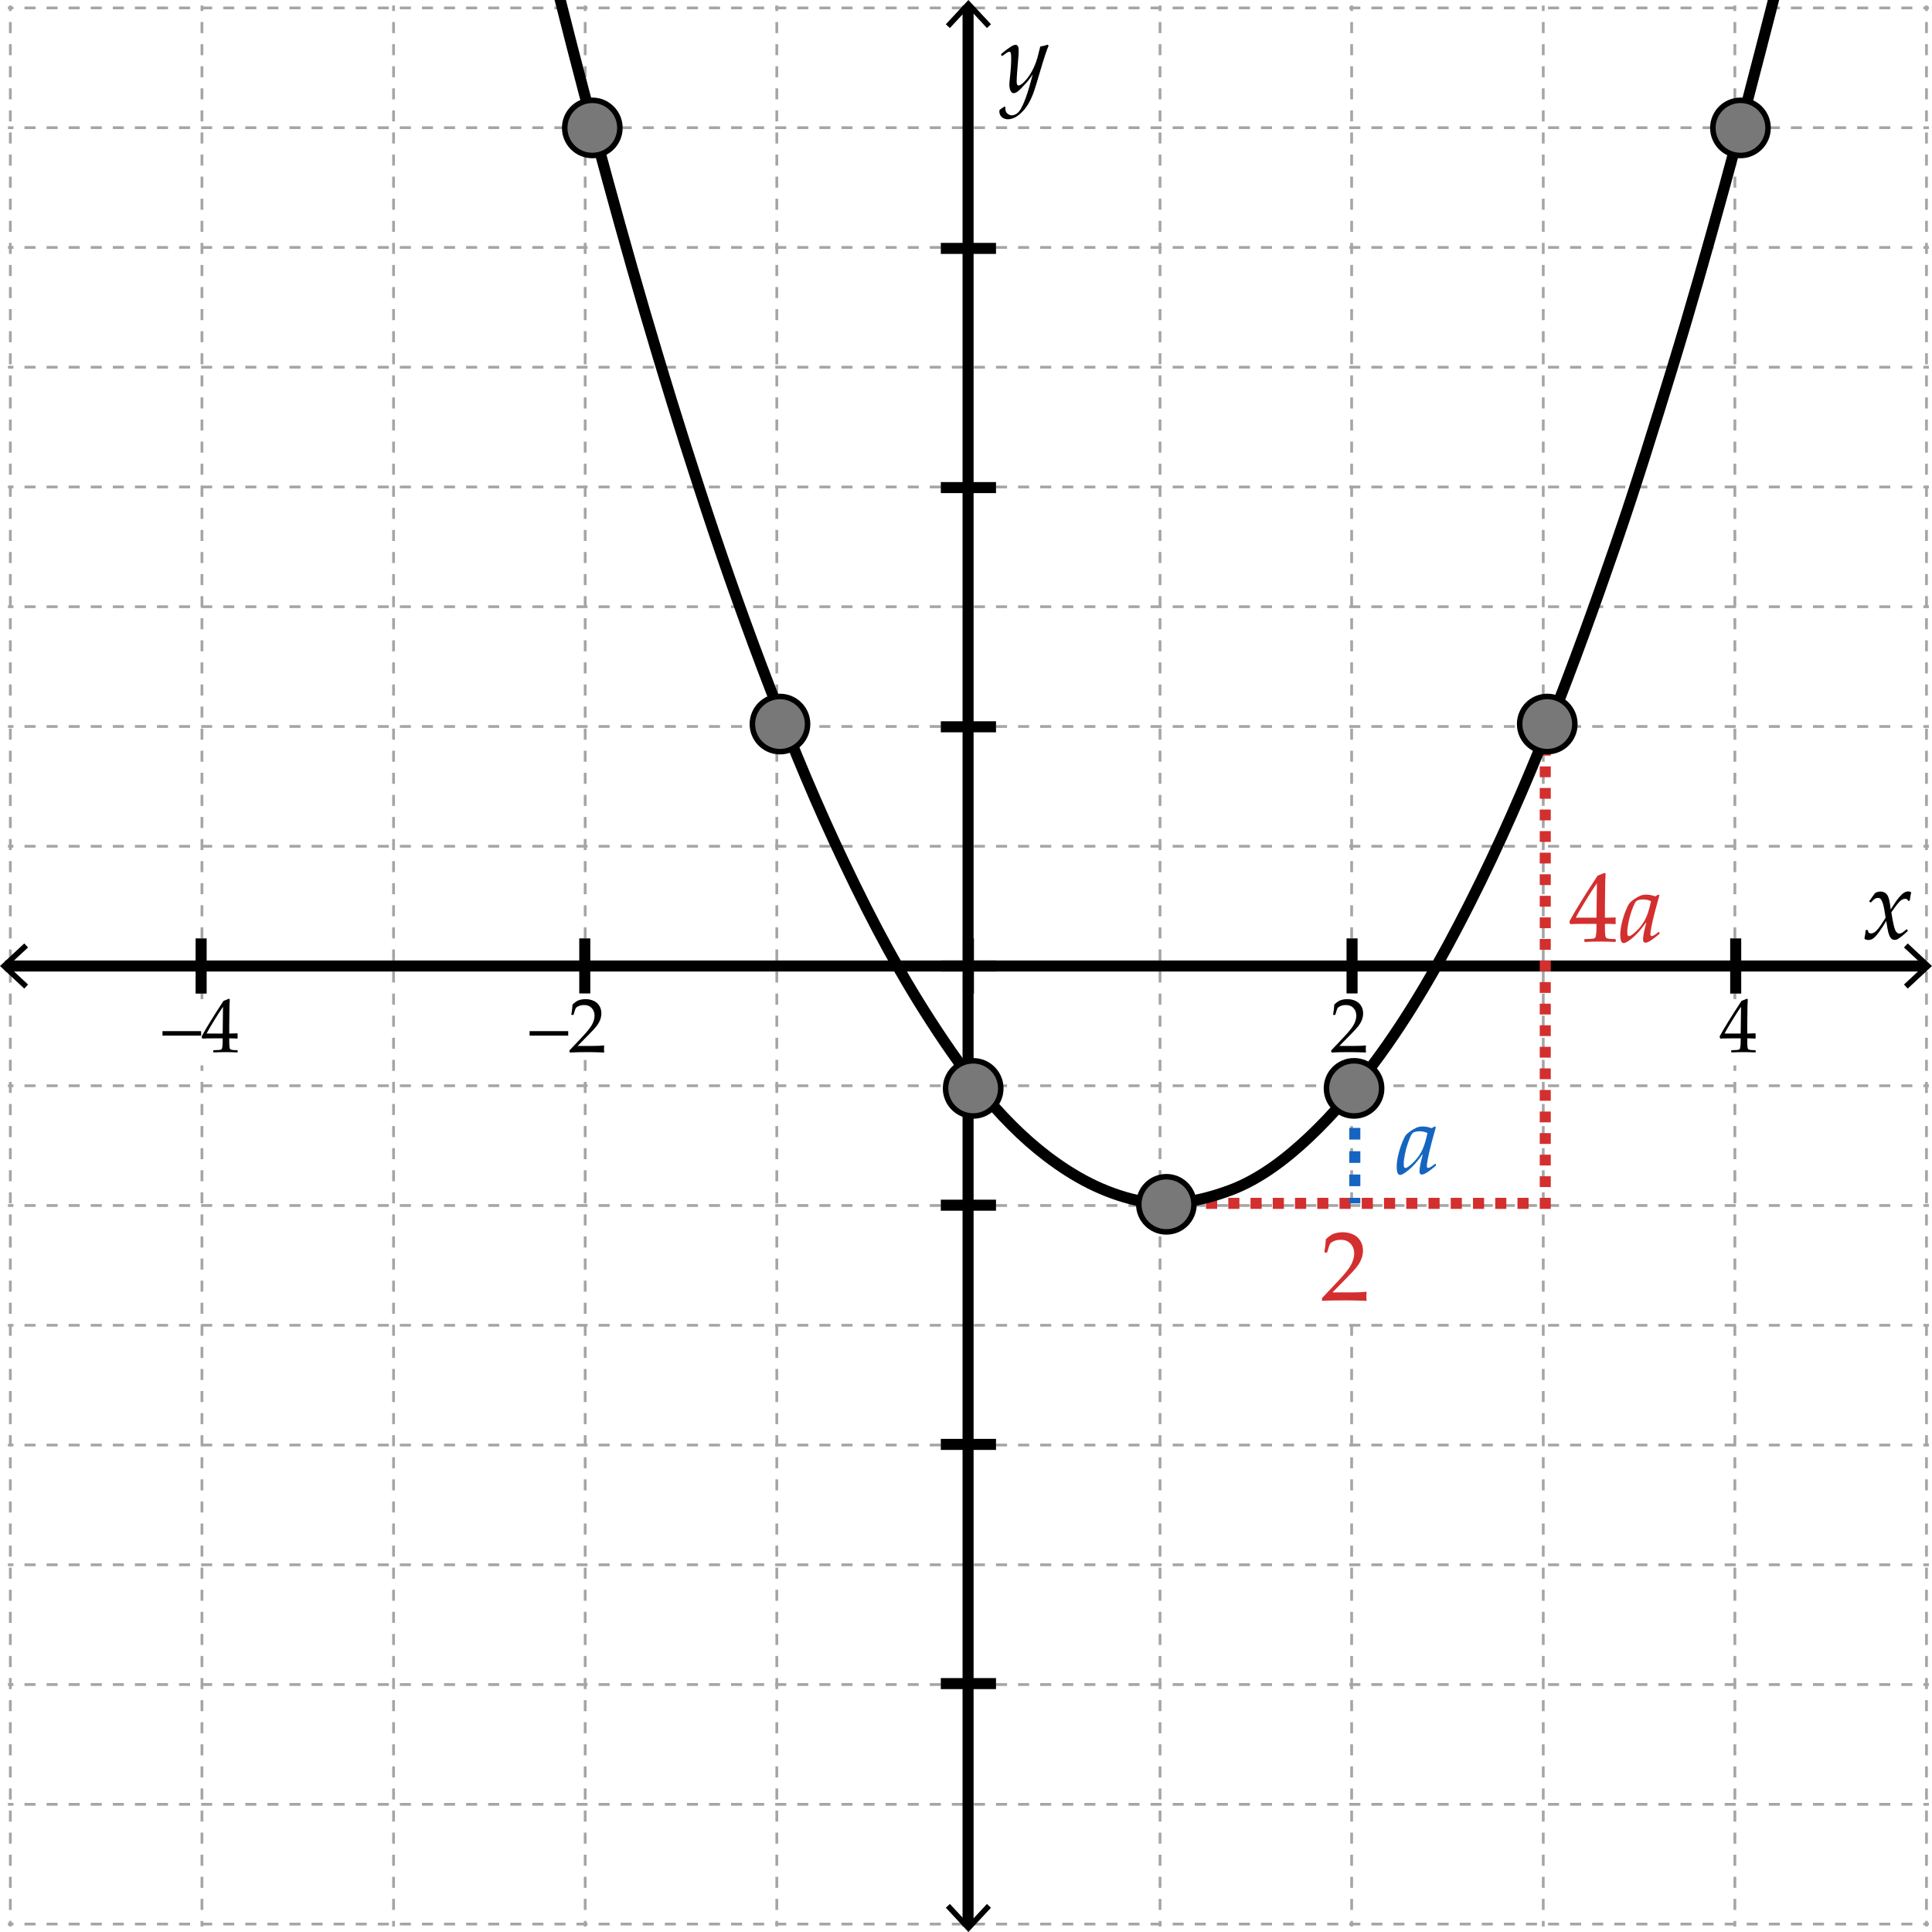 <?xml version="1.0" encoding="utf-8"?>
<!-- Generator: Adobe Illustrator 22.0.1, SVG Export Plug-In . SVG Version: 6.00 Build 0)  -->
<svg version="1.1" xmlns="http://www.w3.org/2000/svg" xmlns:xlink="http://www.w3.org/1999/xlink" x="0px" y="0px"
	 viewBox="0 0 350 350" enable-background="new 0 0 350 350" xml:space="preserve">
<g id="All_-_bg">
	<rect id="ALL_1_" x="0" fill="#FFFFFF" width="350" height="350"/>
</g>
<g id="Gridlines">
	<g>
		<g>
			<g>
				
					<line fill="none" stroke="#A5A5A5" stroke-width="0.5" stroke-miterlimit="10" x1="349.438" y1="348.565" x2="348.438" y2="348.565"/>
				
					<line fill="none" stroke="#A5A5A5" stroke-width="0.5" stroke-miterlimit="10" stroke-dasharray="2,2" x1="346.438" y1="348.565" x2="3.438" y2="348.565"/>
				
					<line fill="none" stroke="#A5A5A5" stroke-width="0.5" stroke-miterlimit="10" x1="2.438" y1="348.565" x2="1.438" y2="348.565"/>
			</g>
		</g>
		<g>
			<g>
				
					<line fill="none" stroke="#A5A5A5" stroke-width="0.5" stroke-miterlimit="10" x1="349.438" y1="326.87" x2="348.438" y2="326.87"/>
				
					<line fill="none" stroke="#A5A5A5" stroke-width="0.5" stroke-miterlimit="10" stroke-dasharray="2,2" x1="346.438" y1="326.87" x2="3.438" y2="326.87"/>
				<line fill="none" stroke="#A5A5A5" stroke-width="0.5" stroke-miterlimit="10" x1="2.438" y1="326.87" x2="1.438" y2="326.87"/>
			</g>
		</g>
		<g>
			<g>
				
					<line fill="none" stroke="#A5A5A5" stroke-width="0.5" stroke-miterlimit="10" x1="349.438" y1="305.174" x2="348.438" y2="305.174"/>
				
					<line fill="none" stroke="#A5A5A5" stroke-width="0.5" stroke-miterlimit="10" stroke-dasharray="2,2" x1="346.438" y1="305.174" x2="3.438" y2="305.174"/>
				
					<line fill="none" stroke="#A5A5A5" stroke-width="0.5" stroke-miterlimit="10" x1="2.438" y1="305.174" x2="1.438" y2="305.174"/>
			</g>
		</g>
		<g>
			<g>
				
					<line fill="none" stroke="#A5A5A5" stroke-width="0.5" stroke-miterlimit="10" x1="349.438" y1="283.478" x2="348.438" y2="283.478"/>
				
					<line fill="none" stroke="#A5A5A5" stroke-width="0.5" stroke-miterlimit="10" stroke-dasharray="2,2" x1="346.438" y1="283.478" x2="3.438" y2="283.478"/>
				
					<line fill="none" stroke="#A5A5A5" stroke-width="0.5" stroke-miterlimit="10" x1="2.438" y1="283.478" x2="1.438" y2="283.478"/>
			</g>
		</g>
		<g>
			<g>
				
					<line fill="none" stroke="#A5A5A5" stroke-width="0.5" stroke-miterlimit="10" x1="349.438" y1="261.783" x2="348.438" y2="261.783"/>
				
					<line fill="none" stroke="#A5A5A5" stroke-width="0.5" stroke-miterlimit="10" stroke-dasharray="2,2" x1="346.438" y1="261.783" x2="3.438" y2="261.783"/>
				
					<line fill="none" stroke="#A5A5A5" stroke-width="0.5" stroke-miterlimit="10" x1="2.438" y1="261.783" x2="1.438" y2="261.783"/>
			</g>
		</g>
		<g>
			<g>
				
					<line fill="none" stroke="#A5A5A5" stroke-width="0.5" stroke-miterlimit="10" x1="349.438" y1="240.087" x2="348.438" y2="240.087"/>
				
					<line fill="none" stroke="#A5A5A5" stroke-width="0.5" stroke-miterlimit="10" stroke-dasharray="2,2" x1="346.438" y1="240.087" x2="3.438" y2="240.087"/>
				
					<line fill="none" stroke="#A5A5A5" stroke-width="0.5" stroke-miterlimit="10" x1="2.438" y1="240.087" x2="1.438" y2="240.087"/>
			</g>
		</g>
		<g>
			<g>
				
					<line fill="none" stroke="#A5A5A5" stroke-width="0.5" stroke-miterlimit="10" x1="349.438" y1="218.391" x2="348.438" y2="218.391"/>
				
					<line fill="none" stroke="#A5A5A5" stroke-width="0.5" stroke-miterlimit="10" stroke-dasharray="2,2" x1="346.438" y1="218.391" x2="3.438" y2="218.391"/>
				
					<line fill="none" stroke="#A5A5A5" stroke-width="0.5" stroke-miterlimit="10" x1="2.438" y1="218.391" x2="1.438" y2="218.391"/>
			</g>
		</g>
		<g>
			<g>
				
					<line fill="none" stroke="#A5A5A5" stroke-width="0.5" stroke-miterlimit="10" x1="349.438" y1="196.696" x2="348.438" y2="196.696"/>
				
					<line fill="none" stroke="#A5A5A5" stroke-width="0.5" stroke-miterlimit="10" stroke-dasharray="2,2" x1="346.438" y1="196.696" x2="3.438" y2="196.696"/>
				
					<line fill="none" stroke="#A5A5A5" stroke-width="0.5" stroke-miterlimit="10" x1="2.438" y1="196.696" x2="1.438" y2="196.696"/>
			</g>
		</g>
		<g>
			<g>
				<line fill="none" stroke="#A5A5A5" stroke-width="0.5" stroke-miterlimit="10" x1="349.438" y1="175" x2="348.438" y2="175"/>
				
					<line fill="none" stroke="#A5A5A5" stroke-width="0.5" stroke-miterlimit="10" stroke-dasharray="2,2" x1="346.438" y1="175" x2="3.438" y2="175"/>
				<line fill="none" stroke="#A5A5A5" stroke-width="0.5" stroke-miterlimit="10" x1="2.438" y1="175" x2="1.438" y2="175"/>
			</g>
		</g>
		<g>
			<g>
				
					<line fill="none" stroke="#A5A5A5" stroke-width="0.5" stroke-miterlimit="10" x1="349.438" y1="153.305" x2="348.438" y2="153.305"/>
				
					<line fill="none" stroke="#A5A5A5" stroke-width="0.5" stroke-miterlimit="10" stroke-dasharray="2,2" x1="346.438" y1="153.305" x2="3.438" y2="153.305"/>
				
					<line fill="none" stroke="#A5A5A5" stroke-width="0.5" stroke-miterlimit="10" x1="2.438" y1="153.305" x2="1.438" y2="153.305"/>
			</g>
		</g>
		<g>
			<g>
				
					<line fill="none" stroke="#A5A5A5" stroke-width="0.5" stroke-miterlimit="10" x1="349.438" y1="131.609" x2="348.438" y2="131.609"/>
				
					<line fill="none" stroke="#A5A5A5" stroke-width="0.5" stroke-miterlimit="10" stroke-dasharray="2,2" x1="346.438" y1="131.609" x2="3.438" y2="131.609"/>
				
					<line fill="none" stroke="#A5A5A5" stroke-width="0.5" stroke-miterlimit="10" x1="2.438" y1="131.609" x2="1.438" y2="131.609"/>
			</g>
		</g>
		<g>
			<g>
				
					<line fill="none" stroke="#A5A5A5" stroke-width="0.5" stroke-miterlimit="10" x1="349.438" y1="109.913" x2="348.438" y2="109.913"/>
				
					<line fill="none" stroke="#A5A5A5" stroke-width="0.5" stroke-miterlimit="10" stroke-dasharray="2,2" x1="346.438" y1="109.913" x2="3.438" y2="109.913"/>
				
					<line fill="none" stroke="#A5A5A5" stroke-width="0.5" stroke-miterlimit="10" x1="2.438" y1="109.913" x2="1.438" y2="109.913"/>
			</g>
		</g>
		<g>
			<g>
				
					<line fill="none" stroke="#A5A5A5" stroke-width="0.5" stroke-miterlimit="10" x1="349.438" y1="88.218" x2="348.438" y2="88.218"/>
				
					<line fill="none" stroke="#A5A5A5" stroke-width="0.5" stroke-miterlimit="10" stroke-dasharray="2,2" x1="346.438" y1="88.218" x2="3.438" y2="88.218"/>
				<line fill="none" stroke="#A5A5A5" stroke-width="0.5" stroke-miterlimit="10" x1="2.438" y1="88.218" x2="1.438" y2="88.218"/>
			</g>
		</g>
		<g>
			<g>
				
					<line fill="none" stroke="#A5A5A5" stroke-width="0.5" stroke-miterlimit="10" x1="349.438" y1="66.522" x2="348.438" y2="66.522"/>
				
					<line fill="none" stroke="#A5A5A5" stroke-width="0.5" stroke-miterlimit="10" stroke-dasharray="2,2" x1="346.438" y1="66.522" x2="3.438" y2="66.522"/>
				<line fill="none" stroke="#A5A5A5" stroke-width="0.5" stroke-miterlimit="10" x1="2.438" y1="66.522" x2="1.438" y2="66.522"/>
			</g>
		</g>
		<g>
			<g>
				
					<line fill="none" stroke="#A5A5A5" stroke-width="0.5" stroke-miterlimit="10" x1="349.438" y1="44.826" x2="348.438" y2="44.826"/>
				
					<line fill="none" stroke="#A5A5A5" stroke-width="0.5" stroke-miterlimit="10" stroke-dasharray="2,2" x1="346.438" y1="44.826" x2="3.438" y2="44.826"/>
				<line fill="none" stroke="#A5A5A5" stroke-width="0.5" stroke-miterlimit="10" x1="2.438" y1="44.826" x2="1.438" y2="44.826"/>
			</g>
		</g>
		<g>
			<g>
				
					<line fill="none" stroke="#A5A5A5" stroke-width="0.5" stroke-miterlimit="10" x1="349.438" y1="23.131" x2="348.438" y2="23.131"/>
				
					<line fill="none" stroke="#A5A5A5" stroke-width="0.5" stroke-miterlimit="10" stroke-dasharray="2,2" x1="346.438" y1="23.131" x2="3.438" y2="23.131"/>
				<line fill="none" stroke="#A5A5A5" stroke-width="0.5" stroke-miterlimit="10" x1="2.438" y1="23.131" x2="1.438" y2="23.131"/>
			</g>
		</g>
		<g>
			<g>
				
					<line fill="none" stroke="#A5A5A5" stroke-width="0.5" stroke-miterlimit="10" x1="349.438" y1="1.435" x2="348.438" y2="1.435"/>
				
					<line fill="none" stroke="#A5A5A5" stroke-width="0.5" stroke-miterlimit="10" stroke-dasharray="2,2" x1="346.438" y1="1.435" x2="3.438" y2="1.435"/>
				<line fill="none" stroke="#A5A5A5" stroke-width="0.5" stroke-miterlimit="10" x1="2.438" y1="1.435" x2="1.438" y2="1.435"/>
			</g>
		</g>
	</g>
	<g>
		<g>
			<g>
				
					<line fill="none" stroke="#A5A5A5" stroke-width="0.5" stroke-miterlimit="10" x1="349.002" y1="0.999" x2="349.002" y2="1.999"/>
				
					<line fill="none" stroke="#A5A5A5" stroke-width="0.5" stroke-miterlimit="10" stroke-dasharray="2,2" x1="349.002" y1="3.999" x2="349.002" y2="346.999"/>
				
					<line fill="none" stroke="#A5A5A5" stroke-width="0.5" stroke-miterlimit="10" x1="349.002" y1="347.999" x2="349.002" y2="348.999"/>
			</g>
		</g>
		<g>
			<g>
				
					<line fill="none" stroke="#A5A5A5" stroke-width="0.5" stroke-miterlimit="10" x1="314.289" y1="0.999" x2="314.289" y2="1.999"/>
				
					<line fill="none" stroke="#A5A5A5" stroke-width="0.5" stroke-miterlimit="10" stroke-dasharray="2,2" x1="314.289" y1="3.999" x2="314.289" y2="346.999"/>
				
					<line fill="none" stroke="#A5A5A5" stroke-width="0.5" stroke-miterlimit="10" x1="314.289" y1="347.999" x2="314.289" y2="348.999"/>
			</g>
		</g>
		<g>
			<g>
				
					<line fill="none" stroke="#A5A5A5" stroke-width="0.5" stroke-miterlimit="10" x1="279.576" y1="0.999" x2="279.576" y2="1.999"/>
				
					<line fill="none" stroke="#A5A5A5" stroke-width="0.5" stroke-miterlimit="10" stroke-dasharray="2,2" x1="279.576" y1="3.999" x2="279.576" y2="346.999"/>
				
					<line fill="none" stroke="#A5A5A5" stroke-width="0.5" stroke-miterlimit="10" x1="279.576" y1="347.999" x2="279.576" y2="348.999"/>
			</g>
		</g>
		<g>
			<g>
				
					<line fill="none" stroke="#A5A5A5" stroke-width="0.5" stroke-miterlimit="10" x1="244.863" y1="0.999" x2="244.863" y2="1.999"/>
				
					<line fill="none" stroke="#A5A5A5" stroke-width="0.5" stroke-miterlimit="10" stroke-dasharray="2,2" x1="244.863" y1="3.999" x2="244.863" y2="346.999"/>
				
					<line fill="none" stroke="#A5A5A5" stroke-width="0.5" stroke-miterlimit="10" x1="244.863" y1="347.999" x2="244.863" y2="348.999"/>
			</g>
		</g>
		<g>
			<g>
				<line fill="none" stroke="#A5A5A5" stroke-width="0.5" stroke-miterlimit="10" x1="210.15" y1="0.999" x2="210.15" y2="1.999"/>
				
					<line fill="none" stroke="#A5A5A5" stroke-width="0.5" stroke-miterlimit="10" stroke-dasharray="2,2" x1="210.15" y1="3.999" x2="210.15" y2="346.999"/>
				
					<line fill="none" stroke="#A5A5A5" stroke-width="0.5" stroke-miterlimit="10" x1="210.15" y1="347.999" x2="210.15" y2="348.999"/>
			</g>
		</g>
		<g>
			<g>
				
					<line fill="none" stroke="#A5A5A5" stroke-width="0.5" stroke-miterlimit="10" x1="175.437" y1="0.999" x2="175.437" y2="1.999"/>
				
					<line fill="none" stroke="#A5A5A5" stroke-width="0.5" stroke-miterlimit="10" stroke-dasharray="2,2" x1="175.437" y1="3.999" x2="175.437" y2="346.999"/>
				
					<line fill="none" stroke="#A5A5A5" stroke-width="0.5" stroke-miterlimit="10" x1="175.437" y1="347.999" x2="175.437" y2="348.999"/>
			</g>
		</g>
		<g>
			<g>
				
					<line fill="none" stroke="#A5A5A5" stroke-width="0.5" stroke-miterlimit="10" x1="140.724" y1="0.999" x2="140.724" y2="1.999"/>
				
					<line fill="none" stroke="#A5A5A5" stroke-width="0.5" stroke-miterlimit="10" stroke-dasharray="2,2" x1="140.724" y1="3.999" x2="140.724" y2="346.999"/>
				
					<line fill="none" stroke="#A5A5A5" stroke-width="0.5" stroke-miterlimit="10" x1="140.724" y1="347.999" x2="140.724" y2="348.999"/>
			</g>
		</g>
		<g>
			<g>
				
					<line fill="none" stroke="#A5A5A5" stroke-width="0.5" stroke-miterlimit="10" x1="106.011" y1="0.999" x2="106.011" y2="1.999"/>
				
					<line fill="none" stroke="#A5A5A5" stroke-width="0.5" stroke-miterlimit="10" stroke-dasharray="2,2" x1="106.011" y1="3.999" x2="106.011" y2="346.999"/>
				
					<line fill="none" stroke="#A5A5A5" stroke-width="0.5" stroke-miterlimit="10" x1="106.011" y1="347.999" x2="106.011" y2="348.999"/>
			</g>
		</g>
		<g>
			<g>
				<line fill="none" stroke="#A5A5A5" stroke-width="0.5" stroke-miterlimit="10" x1="71.298" y1="0.999" x2="71.298" y2="1.999"/>
				
					<line fill="none" stroke="#A5A5A5" stroke-width="0.5" stroke-miterlimit="10" stroke-dasharray="2,2" x1="71.298" y1="3.999" x2="71.298" y2="346.999"/>
				
					<line fill="none" stroke="#A5A5A5" stroke-width="0.5" stroke-miterlimit="10" x1="71.298" y1="347.999" x2="71.298" y2="348.999"/>
			</g>
		</g>
		<g>
			<g>
				<line fill="none" stroke="#A5A5A5" stroke-width="0.5" stroke-miterlimit="10" x1="36.585" y1="0.999" x2="36.585" y2="1.999"/>
				
					<line fill="none" stroke="#A5A5A5" stroke-width="0.5" stroke-miterlimit="10" stroke-dasharray="2,2" x1="36.585" y1="3.999" x2="36.585" y2="346.999"/>
				
					<line fill="none" stroke="#A5A5A5" stroke-width="0.5" stroke-miterlimit="10" x1="36.585" y1="347.999" x2="36.585" y2="348.999"/>
			</g>
		</g>
		<g>
			<g>
				<line fill="none" stroke="#A5A5A5" stroke-width="0.5" stroke-miterlimit="10" x1="1.872" y1="0.999" x2="1.872" y2="1.999"/>
				
					<line fill="none" stroke="#A5A5A5" stroke-width="0.5" stroke-miterlimit="10" stroke-dasharray="2,2" x1="1.872" y1="3.999" x2="1.872" y2="346.999"/>
				
					<line fill="none" stroke="#A5A5A5" stroke-width="0.5" stroke-miterlimit="10" x1="1.872" y1="347.999" x2="1.872" y2="348.999"/>
			</g>
		</g>
	</g>
	<g>
		<g>
			<line fill="none" stroke="#000000" stroke-width="2" stroke-miterlimit="10" x1="175.375" y1="0.999" x2="175.375" y2="349"/>
			<g>
				<polygon points="171.348,4.397 172.08,5.08 175.436,1.468 178.794,5.08 179.526,4.397 175.436,-0.001 				"/>
			</g>
			<g>
				<polygon points="171.348,345.601 172.08,344.919 175.436,348.531 178.794,344.919 179.526,345.601 175.436,350 				"/>
			</g>
		</g>
	</g>
	<g>
		<line fill="none" stroke="#000000" stroke-width="2" stroke-miterlimit="10" x1="314.438" y1="180" x2="314.438" y2="170"/>
		<line fill="none" stroke="#000000" stroke-width="2" stroke-miterlimit="10" x1="244.938" y1="180" x2="244.938" y2="170"/>
		<line fill="none" stroke="#000000" stroke-width="2" stroke-miterlimit="10" x1="175.438" y1="180" x2="175.438" y2="170"/>
		<line fill="none" stroke="#000000" stroke-width="2" stroke-miterlimit="10" x1="105.938" y1="180" x2="105.938" y2="170"/>
		<line fill="none" stroke="#000000" stroke-width="2" stroke-miterlimit="10" x1="36.438" y1="180" x2="36.438" y2="170"/>
	</g>
	<g>
		<line fill="none" stroke="#000000" stroke-width="2" stroke-miterlimit="10" x1="170.438" y1="305" x2="180.438" y2="305"/>
		
			<line fill="none" stroke="#000000" stroke-width="2" stroke-miterlimit="10" x1="170.438" y1="261.666" x2="180.438" y2="261.666"/>
		
			<line fill="none" stroke="#000000" stroke-width="2" stroke-miterlimit="10" x1="170.438" y1="218.333" x2="180.438" y2="218.333"/>
		
			<line fill="none" stroke="#000000" stroke-width="2" stroke-miterlimit="10" x1="170.438" y1="174.999" x2="180.438" y2="174.999"/>
		
			<line fill="none" stroke="#000000" stroke-width="2" stroke-miterlimit="10" x1="170.438" y1="131.666" x2="180.438" y2="131.666"/>
		<line fill="none" stroke="#000000" stroke-width="2" stroke-miterlimit="10" x1="170.438" y1="88.333" x2="180.438" y2="88.333"/>
		<line fill="none" stroke="#000000" stroke-width="2" stroke-miterlimit="10" x1="170.438" y1="45" x2="180.438" y2="45"/>
	</g>
	<g>
		<g>
			<line fill="none" stroke="#000000" stroke-width="2" stroke-miterlimit="10" x1="348.938" y1="175" x2="0.938" y2="175"/>
			<g>
				<polygon points="345.602,170.91 344.92,171.643 348.531,174.999 344.92,178.356 345.602,179.089 350,174.999 				"/>
			</g>
			<g>
				<polygon points="4.398,170.91 5.08,171.643 1.469,174.999 5.08,178.356 4.398,179.089 0,174.999 				"/>
			</g>
		</g>
	</g>
	<g>
		<path d="M337.757,170.053c0.141-0.75,0.214-1.248,0.22-1.494l0.053-0.07l0.229-0.035l0.088,0.053l0.176,0.448
			c0.146,0.1,0.287,0.149,0.422,0.149c0.369,0,0.744-0.215,1.125-0.646s0.891-1.173,1.529-2.228c-0.029-0.193-0.1-0.62-0.211-1.279
			s-0.234-1.159-0.369-1.499s-0.263-0.557-0.382-0.65c-0.121-0.094-0.26-0.141-0.418-0.141c-0.199,0-0.373,0.045-0.523,0.136
			c-0.148,0.091-0.335,0.25-0.558,0.479c-0.117,0.117-0.179,0.179-0.185,0.185l-0.088,0.018l-0.211-0.123l-0.018-0.097l1.011-1.433
			c0.299-0.211,0.645-0.316,1.037-0.316c0.486,0,0.879,0.193,1.178,0.58s0.516,1.274,0.65,2.663l0.94-1.424
			c0.094-0.158,0.302-0.428,0.624-0.809s0.609-0.647,0.861-0.8s0.501-0.229,0.747-0.229c0.188,0,0.369,0.05,0.545,0.149
			c-0.135,0.691-0.22,1.181-0.255,1.468l-0.062,0.07l-0.141,0.035l-0.088-0.044c-0.076-0.129-0.151-0.218-0.225-0.268
			s-0.174-0.075-0.303-0.075c-0.305,0-0.611,0.133-0.918,0.4c-0.309,0.267-0.843,0.951-1.604,2.052
			c0.27,1.705,0.502,2.773,0.698,3.204s0.441,0.646,0.734,0.646c0.17,0,0.344-0.051,0.523-0.154c0.178-0.103,0.44-0.306,0.786-0.611
			l0.105,0.009l0.123,0.185l-0.009,0.105c-0.375,0.369-0.729,0.683-1.059,0.94c-0.332,0.258-0.58,0.434-0.748,0.527
			c-0.166,0.094-0.355,0.141-0.566,0.141c-0.287,0-0.519-0.114-0.694-0.343s-0.325-0.577-0.448-1.046s-0.243-1.151-0.36-2.048
			c-0.498,0.838-0.958,1.538-1.38,2.101s-0.767,0.929-1.033,1.099s-0.543,0.255-0.83,0.255
			C338.185,170.29,337.944,170.211,337.757,170.053z"/>
	</g>
	<g>
		<path d="M181.087,19.894l0.87-0.589l0.185,0.062c-0.012,0.094-0.018,0.176-0.018,0.246c0,0.422,0.123,0.74,0.369,0.954
			s0.51,0.321,0.791,0.321c0.223,0,0.449-0.057,0.682-0.171c0.23-0.114,0.457-0.303,0.676-0.567
			c0.221-0.264,0.468-0.706,0.743-1.327s0.525-1.291,0.751-2.008s0.444-1.466,0.655-2.246l0.299-1.099
			c-0.398,0.609-0.765,1.099-1.099,1.468s-0.662,0.721-0.984,1.055s-0.589,0.565-0.8,0.694s-0.398,0.193-0.563,0.193
			c-0.246,0-0.439-0.151-0.58-0.453s-0.211-0.675-0.211-1.121c0-0.229,0.041-0.697,0.123-1.406c0.141-1.283,0.211-2.396,0.211-3.34
			c0-0.486-0.025-0.804-0.075-0.954s-0.136-0.224-0.259-0.224c-0.135,0-0.305,0.067-0.51,0.202s-0.463,0.322-0.773,0.563
			l-0.114-0.035L181.359,9.9l0.026-0.132c1.307-1.102,2.168-1.652,2.584-1.652c0.176,0,0.314,0.076,0.418,0.229
			c0.102,0.152,0.153,0.439,0.153,0.861c0,0.398-0.029,0.92-0.088,1.564c-0.182,1.992-0.272,3.322-0.272,3.99
			c0,0.234,0.024,0.413,0.074,0.536s0.14,0.185,0.269,0.185c0.088,0,0.203-0.035,0.347-0.105s0.374-0.261,0.69-0.571
			s0.633-0.702,0.949-1.173s0.599-0.992,0.849-1.56c0.248-0.568,0.443-1.11,0.584-1.626s0.311-1.187,0.51-2.013
			c0.398-0.059,0.841-0.17,1.327-0.334l0.193,0.176c-0.293,0.586-0.832,2.218-1.617,4.896c-0.398,1.377-0.731,2.462-0.997,3.256
			c-0.268,0.794-0.582,1.518-0.945,2.171s-0.785,1.22-1.266,1.701s-0.934,0.819-1.357,1.015c-0.426,0.196-0.831,0.294-1.218,0.294
			c-0.416,0-0.775-0.13-1.077-0.391s-0.452-0.602-0.452-1.024C181.043,20.104,181.058,20.005,181.087,19.894z"/>
	</g>
</g>
<g id="Axis_Values">
	<rect x="235.438" y="179.999" fill="#FFFFFF" width="17" height="12"/>
	<g>
		<path d="M241.251,190.67l-0.082-0.068v-0.314l2.29-2.427c0.943-0.998,1.554-1.771,1.832-2.317s0.417-1.058,0.417-1.531
			c0-0.557-0.169-1.019-0.506-1.388s-0.793-0.554-1.367-0.554c-0.369,0-0.69,0.057-0.964,0.171c-0.273,0.113-0.457,0.241-0.55,0.383
			c-0.094,0.141-0.229,0.537-0.407,1.189l-0.062,0.055h-0.28l-0.068-0.062c0.104-0.615,0.178-1.224,0.219-1.825
			c0.429-0.42,0.828-0.688,1.2-0.804c0.371-0.116,0.76-0.174,1.165-0.174c0.483,0,0.945,0.091,1.388,0.273
			c0.442,0.182,0.798,0.478,1.066,0.885c0.269,0.408,0.403,0.881,0.403,1.419c0,0.4-0.079,0.803-0.235,1.206
			c-0.158,0.403-0.388,0.793-0.691,1.169c-0.303,0.376-0.716,0.826-1.24,1.351l-2.133,2.174h2.7c0.829,0,1.52-0.03,2.071-0.089
			l0.048,0.055c-0.027,0.154-0.041,0.357-0.041,0.608c0,0.228,0.014,0.407,0.041,0.54l-0.048,0.075
			c-0.328-0.019-0.832-0.034-1.511-0.048s-1.128-0.021-1.347-0.021c-0.442,0-1.037,0.006-1.784,0.017
			C242.028,190.63,241.52,190.647,241.251,190.67z"/>
	</g>
	<rect x="306.438" y="180.999" fill="#FFFFFF" width="17" height="12"/>
	<g>
		<path d="M313.686,190.657l-0.055-0.055v-0.294l0.055-0.055c0.676-0.019,1.074-0.039,1.201-0.062
			c0.125-0.023,0.217-0.071,0.275-0.144c0.061-0.073,0.104-0.251,0.135-0.533c0.029-0.283,0.043-0.584,0.043-0.902v-0.506h-1.496
			c-0.871,0-1.607,0.014-2.209,0.041l-0.115-0.369c0.793-1.486,2.117-3.637,3.971-6.453l0.965-0.39l0.17,0.082
			c-0.049,0.774-0.074,1.733-0.074,2.878l-0.021,1.928v1.415c0.629-0.005,1.115-0.019,1.457-0.041l0.061,0.068
			c-0.008,0.173-0.014,0.298-0.014,0.376c0.006,0.15,0.012,0.298,0.021,0.444l-0.068,0.062c-0.443-0.027-0.813-0.041-1.107-0.041
			h-0.35v0.458c0,0.51,0.014,0.872,0.041,1.087c0.027,0.214,0.07,0.352,0.131,0.413c0.059,0.062,0.178,0.107,0.359,0.137
			c0.18,0.03,0.49,0.047,0.932,0.052l0.063,0.055v0.294L318,190.657c-0.803-0.037-1.475-0.055-2.018-0.055
			C315.1,190.602,314.334,190.62,313.686,190.657z M312.422,187.239h2.918l0.063-4.86c-0.438,0.624-0.99,1.48-1.654,2.57
			C313.082,186.038,312.641,186.801,312.422,187.239z"/>
	</g>
	<rect x="95.438" y="179.999" fill="#FFFFFF" width="17" height="12"/>
	<g>
		<path d="M95.937,187.615v-0.813h7v0.813H95.937z"/>
		<path d="M103.251,190.67l-0.082-0.068v-0.314l2.29-2.427c0.943-0.998,1.554-1.771,1.832-2.317s0.417-1.058,0.417-1.531
			c0-0.556-0.169-1.019-0.506-1.388s-0.793-0.554-1.367-0.554c-0.369,0-0.69,0.057-0.964,0.171s-0.457,0.241-0.55,0.383
			c-0.094,0.142-0.229,0.538-0.407,1.189l-0.062,0.055h-0.28l-0.068-0.062c0.104-0.615,0.178-1.224,0.219-1.825
			c0.429-0.419,0.828-0.687,1.2-0.804c0.371-0.115,0.76-0.174,1.165-0.174c0.483,0,0.945,0.091,1.388,0.273s0.798,0.478,1.066,0.885
			c0.269,0.408,0.403,0.881,0.403,1.419c0,0.401-0.079,0.804-0.235,1.206c-0.158,0.404-0.388,0.793-0.691,1.17
			c-0.303,0.375-0.716,0.825-1.24,1.35l-2.133,2.174h2.7c0.829,0,1.52-0.029,2.071-0.089l0.048,0.055
			c-0.027,0.155-0.041,0.357-0.041,0.608c0,0.228,0.014,0.408,0.041,0.54l-0.048,0.075c-0.328-0.019-0.832-0.034-1.511-0.048
			s-1.128-0.021-1.347-0.021c-0.442,0-1.037,0.006-1.784,0.018C104.029,190.63,103.52,190.648,103.251,190.67z"/>
	</g>
	<rect x="27.438" y="180.999" fill="#FFFFFF" width="17" height="12"/>
	<g>
		<path d="M29.437,187.615v-0.813h7v0.813H29.437z"/>
		<path d="M38.686,190.657l-0.055-0.055v-0.294l0.055-0.055c0.675-0.019,1.074-0.039,1.2-0.062c0.125-0.022,0.217-0.07,0.276-0.144
			s0.104-0.251,0.134-0.533c0.029-0.282,0.044-0.583,0.044-0.902v-0.506h-1.497c-0.87,0-1.606,0.014-2.208,0.041l-0.116-0.369
			c0.793-1.485,2.117-3.637,3.972-6.453l0.964-0.39l0.171,0.082c-0.05,0.774-0.075,1.734-0.075,2.878l-0.021,1.928v1.415
			c0.629-0.005,1.114-0.019,1.456-0.041l0.062,0.068c-0.009,0.173-0.014,0.299-0.014,0.376c0.005,0.15,0.012,0.299,0.021,0.444
			l-0.068,0.062c-0.442-0.027-0.812-0.041-1.107-0.041H41.53v0.458c0,0.511,0.014,0.873,0.041,1.087s0.07,0.353,0.13,0.413
			c0.06,0.063,0.179,0.107,0.359,0.137c0.18,0.03,0.49,0.047,0.933,0.052l0.062,0.055v0.294L43,190.657
			c-0.802-0.036-1.475-0.055-2.017-0.055C40.099,190.602,39.333,190.621,38.686,190.657z M37.421,187.239h2.919l0.062-4.86
			c-0.438,0.624-0.989,1.481-1.654,2.57S37.64,186.801,37.421,187.239z"/>
	</g>
</g>
<g id="_x31_B" display="none">
	<rect x="250.438" y="196.999" display="inline" fill="#FFFFFF" width="13" height="18"/>
	<g display="inline">
		<path fill="#1565C0" d="M260.081,210.849l0.062,0.237l-0.035,0.105c-1.23,1.061-2.068,1.591-2.514,1.591
			c-0.293,0-0.439-0.188-0.439-0.563c0-0.182,0.019-0.412,0.058-0.69c0.037-0.278,0.095-0.584,0.171-0.918l0.22-0.94l0.132-0.519
			l-0.053-0.026c-0.873,1.242-1.689,2.174-2.448,2.795s-1.29,0.932-1.595,0.932c-0.41,0-0.615-0.501-0.615-1.503
			c0-0.627,0.095-1.339,0.286-2.136c0.189-0.797,0.423-1.535,0.698-2.215s0.497-1.127,0.663-1.341
			c0.168-0.214,0.445-0.458,0.836-0.733c0.389-0.275,0.754-0.486,1.094-0.633s0.718-0.22,1.134-0.22c0.51,0,1.052,0.105,1.626,0.316
			l0.563-0.334l0.193,0.158c-0.018,0.088-0.141,0.527-0.369,1.318l-0.404,1.494l-0.22,0.87c-0.158,0.621-0.305,1.27-0.439,1.946
			s-0.202,1.139-0.202,1.385c0,0.234,0.079,0.352,0.237,0.352c0.1,0,0.231-0.044,0.396-0.132s0.46-0.296,0.888-0.624
			L260.081,210.849z M258.596,205.25c-0.445-0.205-0.926-0.308-1.441-0.308c-0.428,0-0.809,0.079-1.143,0.237
			c-0.123,0.094-0.249,0.259-0.378,0.496s-0.311,0.68-0.545,1.327s-0.425,1.339-0.571,2.074s-0.22,1.32-0.22,1.754
			c0,0.322,0.027,0.53,0.084,0.624c0.055,0.094,0.139,0.141,0.25,0.141c0.211,0,0.624-0.284,1.239-0.853s1.135-1.228,1.56-1.978
			s0.775-1.752,1.051-3.006L258.596,205.25z"/>
	</g>
	<g display="inline">
		<g>
			
				<line fill="none" stroke="#1565C0" stroke-width="2" stroke-miterlimit="10" x1="211.438" y1="217.999" x2="212.438" y2="217.999"/>
			
				<line fill="none" stroke="#1565C0" stroke-width="2" stroke-miterlimit="10" stroke-dasharray="1.882,1.882" x1="214.32" y1="217.999" x2="243.496" y2="217.999"/>
			<polyline fill="none" stroke="#1565C0" stroke-width="2" stroke-miterlimit="10" points="244.438,217.999 245.438,217.999 
				245.438,216.999 			"/>
			
				<line fill="none" stroke="#1565C0" stroke-width="2" stroke-miterlimit="10" stroke-dasharray="2.111,2.111" x1="245.438" y1="214.888" x2="245.438" y2="199.055"/>
			
				<line fill="none" stroke="#1565C0" stroke-width="2" stroke-miterlimit="10" x1="245.438" y1="197.999" x2="245.438" y2="196.999"/>
		</g>
	</g>
	<rect x="221.438" y="219.999" display="inline" fill="#FFFFFF" width="13" height="18"/>
	<g display="inline">
		<path fill="#1565C0" d="M224.537,225.64l-0.158-0.053l-0.088-0.721l0.088-0.088c0.586-0.17,1.327-0.442,2.224-0.817
			s1.538-0.662,1.925-0.861l0.229,0.088c-0.094,2.566-0.141,4.107-0.141,4.623v3.261c0,0.803,0.009,1.557,0.026,2.263
			s0.044,1.122,0.079,1.248s0.095,0.225,0.181,0.295c0.084,0.07,0.203,0.115,0.355,0.136s0.606,0.052,1.362,0.093l0.062,0.07v0.396
			l-0.062,0.07c-1.283-0.047-2.188-0.07-2.716-0.07c-0.398,0-1.374,0.023-2.927,0.07l-0.062-0.07v-0.396l0.07-0.07
			c0.879-0.064,1.381-0.111,1.508-0.141c0.125-0.029,0.222-0.081,0.289-0.154s0.122-0.212,0.163-0.417s0.075-0.812,0.101-1.819
			c0.027-1.008,0.04-1.523,0.04-1.547v-3.463c0-1.699-0.005-2.622-0.013-2.769c-0.01-0.146-0.061-0.22-0.154-0.22
			c-0.023,0-0.056,0.006-0.097,0.018s-0.17,0.064-0.387,0.158l-0.87,0.387C225.202,225.297,224.859,225.464,224.537,225.64z"/>
	</g>
</g>
<g id="_x31_C">
	<rect x="283.438" y="153.999" fill="#FFFFFF" width="21" height="18"/>
	<g>
		<path fill="#D32F2F" d="M287.09,170.642l-0.07-0.07v-0.378l0.07-0.07c0.867-0.023,1.381-0.05,1.542-0.079s0.28-0.091,0.356-0.185
			s0.133-0.322,0.171-0.686s0.058-0.75,0.058-1.16v-0.65h-1.925c-1.119,0-2.065,0.018-2.839,0.053l-0.149-0.475
			c1.02-1.91,2.722-4.676,5.106-8.297l1.239-0.501l0.22,0.105c-0.064,0.996-0.097,2.229-0.097,3.7l-0.026,2.479v1.819
			c0.809-0.006,1.433-0.023,1.872-0.053l0.079,0.088c-0.012,0.223-0.018,0.384-0.018,0.483c0.006,0.193,0.015,0.384,0.026,0.571
			l-0.088,0.079c-0.568-0.035-1.043-0.053-1.424-0.053h-0.448v0.589c0,0.656,0.018,1.122,0.053,1.397s0.091,0.453,0.167,0.532
			s0.229,0.138,0.461,0.176s0.632,0.06,1.2,0.066l0.079,0.07v0.378l-0.07,0.07c-1.031-0.047-1.896-0.07-2.593-0.07
			C288.906,170.571,287.922,170.595,287.09,170.642z M285.464,166.247h3.753l0.079-6.249c-0.563,0.803-1.271,1.904-2.127,3.305
			S285.745,165.685,285.464,166.247z"/>
		<path fill="#D32F2F" d="M300.581,168.849l0.062,0.237l-0.035,0.105c-1.23,1.061-2.068,1.591-2.514,1.591
			c-0.293,0-0.439-0.188-0.439-0.563c0-0.182,0.019-0.412,0.058-0.69c0.037-0.278,0.095-0.584,0.171-0.918l0.22-0.94l0.132-0.519
			l-0.053-0.026c-0.873,1.242-1.689,2.174-2.448,2.795s-1.29,0.932-1.595,0.932c-0.41,0-0.615-0.501-0.615-1.503
			c0-0.627,0.095-1.339,0.286-2.136c0.189-0.797,0.423-1.535,0.698-2.215s0.497-1.126,0.663-1.34
			c0.168-0.214,0.445-0.458,0.836-0.734c0.389-0.275,0.754-0.486,1.094-0.633s0.718-0.22,1.134-0.22c0.51,0,1.052,0.105,1.626,0.316
			l0.563-0.334l0.193,0.158c-0.018,0.088-0.141,0.527-0.369,1.318l-0.404,1.494l-0.22,0.87c-0.158,0.621-0.305,1.27-0.439,1.947
			s-0.202,1.138-0.202,1.384c0,0.234,0.079,0.352,0.237,0.352c0.1,0,0.231-0.044,0.396-0.132s0.46-0.296,0.888-0.624
			L300.581,168.849z M299.096,163.25c-0.445-0.205-0.926-0.308-1.441-0.308c-0.428,0-0.809,0.079-1.143,0.237
			c-0.123,0.094-0.249,0.259-0.378,0.497s-0.311,0.68-0.545,1.327s-0.425,1.339-0.571,2.074s-0.22,1.32-0.22,1.753
			c0,0.322,0.027,0.53,0.084,0.624c0.055,0.094,0.139,0.141,0.25,0.141c0.211,0,0.624-0.284,1.239-0.853s1.135-1.228,1.56-1.978
			s0.775-1.752,1.051-3.006L299.096,163.25z"/>
	</g>
	<g>
		<g>
			
				<line fill="none" stroke="#D32F2F" stroke-width="2" stroke-miterlimit="10" x1="211.438" y1="217.999" x2="212.438" y2="217.999"/>
			
				<line fill="none" stroke="#D32F2F" stroke-width="2" stroke-miterlimit="10" stroke-dasharray="2.015,2.015" x1="214.453" y1="217.999" x2="277.93" y2="217.999"/>
			<polyline fill="none" stroke="#D32F2F" stroke-width="2" stroke-miterlimit="10" points="278.938,217.999 279.438,217.999 
				279.938,217.999 279.938,216.999 			"/>
			
				<line fill="none" stroke="#D32F2F" stroke-width="2" stroke-miterlimit="10" stroke-dasharray="1.954,1.954" x1="279.938" y1="215.046" x2="279.938" y2="133.976"/>
			
				<line fill="none" stroke="#D32F2F" stroke-width="2" stroke-miterlimit="10" x1="279.938" y1="132.999" x2="279.938" y2="131.999"/>
		</g>
	</g>
	<rect x="237.438" y="219.999" fill="#FFFFFF" width="13" height="18"/>
	<g>
		<path fill="#D32F2F" d="M239.597,235.66l-0.105-0.088v-0.404l2.944-3.12c1.213-1.283,1.998-2.276,2.355-2.979
			s0.536-1.359,0.536-1.969c0-0.715-0.217-1.31-0.65-1.784s-1.02-0.712-1.758-0.712c-0.475,0-0.888,0.073-1.239,0.22
			s-0.588,0.311-0.708,0.492s-0.294,0.691-0.522,1.529l-0.079,0.07h-0.36l-0.088-0.079c0.135-0.791,0.229-1.573,0.281-2.347
			c0.551-0.539,1.064-0.884,1.542-1.033s0.978-0.224,1.499-0.224c0.621,0,1.216,0.117,1.784,0.352s1.025,0.613,1.371,1.138
			s0.519,1.133,0.519,1.824c0,0.516-0.101,1.032-0.304,1.551c-0.201,0.519-0.498,1.02-0.887,1.503
			c-0.391,0.483-0.922,1.063-1.596,1.736l-2.742,2.795h3.472c1.066,0,1.954-0.038,2.663-0.114l0.062,0.07
			c-0.035,0.199-0.053,0.46-0.053,0.782c0,0.293,0.018,0.524,0.053,0.694l-0.062,0.097c-0.422-0.023-1.069-0.044-1.942-0.062
			s-1.45-0.026-1.731-0.026c-0.568,0-1.333,0.007-2.294,0.021S239.942,235.63,239.597,235.66z"/>
	</g>
	<g>
		<g>
			
				<line fill="none" stroke="#1565C0" stroke-width="2" stroke-miterlimit="10" x1="245.438" y1="196.999" x2="245.438" y2="197.999"/>
			
				<line fill="none" stroke="#1565C0" stroke-width="2" stroke-miterlimit="10" stroke-dasharray="2.111,2.111" x1="245.438" y1="200.111" x2="245.438" y2="215.944"/>
			
				<line fill="none" stroke="#1565C0" stroke-width="2" stroke-miterlimit="10" x1="245.438" y1="216.999" x2="245.438" y2="217.999"/>
		</g>
	</g>
	<g>
		<path fill="#1565C0" d="M260.081,210.849l0.062,0.237l-0.035,0.105c-1.23,1.061-2.068,1.591-2.514,1.591
			c-0.293,0-0.439-0.188-0.439-0.563c0-0.182,0.019-0.412,0.058-0.69c0.037-0.278,0.095-0.584,0.171-0.918l0.22-0.94l0.132-0.519
			l-0.053-0.026c-0.873,1.242-1.689,2.174-2.448,2.795s-1.29,0.932-1.595,0.932c-0.41,0-0.615-0.501-0.615-1.503
			c0-0.627,0.095-1.339,0.286-2.136c0.189-0.797,0.423-1.535,0.698-2.215s0.497-1.127,0.663-1.341
			c0.168-0.214,0.445-0.458,0.836-0.733c0.389-0.275,0.754-0.486,1.094-0.633s0.718-0.22,1.134-0.22c0.51,0,1.052,0.105,1.626,0.316
			l0.563-0.334l0.193,0.158c-0.018,0.088-0.141,0.527-0.369,1.318l-0.404,1.494l-0.22,0.87c-0.158,0.621-0.305,1.27-0.439,1.946
			s-0.202,1.139-0.202,1.385c0,0.234,0.079,0.352,0.237,0.352c0.1,0,0.231-0.044,0.396-0.132s0.46-0.296,0.888-0.624
			L260.081,210.849z M258.596,205.25c-0.445-0.205-0.926-0.308-1.441-0.308c-0.428,0-0.809,0.079-1.143,0.237
			c-0.123,0.094-0.249,0.259-0.378,0.496s-0.311,0.68-0.545,1.327s-0.425,1.339-0.571,2.074s-0.22,1.32-0.22,1.754
			c0,0.322,0.027,0.53,0.084,0.624c0.055,0.094,0.139,0.141,0.25,0.141c0.211,0,0.624-0.284,1.239-0.853s1.135-1.228,1.56-1.978
			s0.775-1.752,1.051-3.006L258.596,205.25z"/>
	</g>
</g>
<g id="_x31_D" display="none">
	<rect x="322.438" y="97.999" display="inline" fill="#FFFFFF" width="21" height="21"/>
	<g display="inline">
		<path fill="#9C27B0" d="M324.367,115.642v-0.167c1.629-0.375,2.909-1.091,3.841-2.149s1.456-2.351,1.573-3.88
			c-0.861,1.025-1.825,1.538-2.892,1.538c-0.674,0-1.262-0.161-1.762-0.483c-0.502-0.322-0.872-0.741-1.112-1.257
			s-0.36-1.119-0.36-1.811c0-1.271,0.383-2.291,1.146-3.059c0.766-0.768,1.713-1.151,2.844-1.151c1.143,0,2.066,0.413,2.773,1.239
			c0.705,0.826,1.059,2.016,1.059,3.568c0,0.686-0.064,1.343-0.193,1.973s-0.372,1.276-0.729,1.938s-0.831,1.277-1.419,1.846
			c-0.59,0.568-1.255,1.042-1.996,1.419s-1.472,0.617-2.192,0.716L324.367,115.642z M325.176,106.861
			c0,0.51,0.089,1.009,0.269,1.499c0.178,0.489,0.452,0.867,0.821,1.134s0.803,0.4,1.301,0.4c0.691,0,1.248-0.233,1.67-0.699
			s0.633-1.162,0.633-2.087c0-0.961-0.208-1.748-0.624-2.36s-0.987-0.918-1.714-0.918c-0.697,0-1.265,0.258-1.7,0.773
			C325.394,105.118,325.176,105.871,325.176,106.861z"/>
		<path fill="#9C27B0" d="M339.581,113.849l0.062,0.237l-0.035,0.105c-1.23,1.061-2.068,1.591-2.514,1.591
			c-0.293,0-0.439-0.188-0.439-0.563c0-0.182,0.019-0.412,0.058-0.69c0.037-0.278,0.095-0.584,0.171-0.918l0.22-0.94l0.132-0.519
			l-0.053-0.026c-0.873,1.242-1.689,2.174-2.448,2.795s-1.29,0.932-1.595,0.932c-0.41,0-0.615-0.501-0.615-1.503
			c0-0.627,0.095-1.339,0.286-2.136c0.189-0.797,0.423-1.535,0.698-2.215s0.497-1.126,0.663-1.34
			c0.168-0.214,0.445-0.458,0.836-0.734c0.389-0.275,0.754-0.486,1.094-0.633s0.718-0.22,1.134-0.22c0.51,0,1.052,0.105,1.626,0.316
			l0.563-0.334l0.193,0.158c-0.018,0.088-0.141,0.527-0.369,1.318l-0.404,1.494l-0.22,0.87c-0.158,0.621-0.305,1.27-0.439,1.947
			s-0.202,1.138-0.202,1.384c0,0.234,0.079,0.352,0.237,0.352c0.1,0,0.231-0.044,0.396-0.132s0.46-0.296,0.888-0.624
			L339.581,113.849z M338.096,108.25c-0.445-0.205-0.926-0.308-1.441-0.308c-0.428,0-0.809,0.079-1.143,0.237
			c-0.123,0.094-0.249,0.259-0.378,0.497s-0.311,0.68-0.545,1.327s-0.425,1.339-0.571,2.074s-0.22,1.32-0.22,1.753
			c0,0.322,0.027,0.53,0.084,0.624c0.055,0.094,0.139,0.141,0.25,0.141c0.211,0,0.624-0.284,1.239-0.853s1.135-1.228,1.56-1.978
			s0.775-1.752,1.051-3.006L338.096,108.25z"/>
	</g>
	<g display="inline">
		<g>
			
				<line fill="none" stroke="#9C27B0" stroke-width="2" stroke-miterlimit="10" x1="209.437" y1="217.999" x2="210.437" y2="217.999"/>
			
				<line fill="none" stroke="#9C27B0" stroke-width="2" stroke-miterlimit="10" stroke-dasharray="2.03,2.03" x1="212.467" y1="217.999" x2="312.925" y2="217.999"/>
			<polyline fill="none" stroke="#9C27B0" stroke-width="2" stroke-miterlimit="10" points="313.94,217.999 314.428,217.999 
				314.94,217.999 314.94,216.999 			"/>
			
				<line fill="none" stroke="#9C27B0" stroke-width="2" stroke-miterlimit="10" stroke-dasharray="1.984,1.984" x1="314.94" y1="215.015" x2="314.94" y2="25.492"/>
			<line fill="none" stroke="#9C27B0" stroke-width="2" stroke-miterlimit="10" x1="314.94" y1="24.499" x2="314.94" y2="23.499"/>
		</g>
	</g>
	<rect x="257.438" y="220.999" display="inline" fill="#FFFFFF" width="13" height="18"/>
	<g display="inline">
		<path fill="#9C27B0" d="M260.106,236.37c-0.105-0.691-0.302-1.523-0.589-2.496l0.044-0.132l0.325-0.123l0.123,0.062
			c0.205,0.539,0.425,0.984,0.659,1.336s0.571,0.621,1.011,0.809s0.914,0.281,1.424,0.281c0.645,0,1.155-0.135,1.534-0.404
			c0.377-0.27,0.669-0.636,0.874-1.099s0.308-0.984,0.308-1.564c0-0.779-0.204-1.392-0.611-1.837s-0.971-0.668-1.691-0.668
			c-0.246,0-0.466,0.023-0.659,0.07s-0.492,0.152-0.896,0.316l-0.097-0.088l0.193-0.958c0.475,0.029,0.791,0.044,0.949,0.044
			c0.686,0,1.229-0.243,1.631-0.729c0.4-0.486,0.602-1.061,0.602-1.723c0-0.58-0.21-1.066-0.629-1.459s-0.936-0.589-1.551-0.589
			c-0.404,0-0.787,0.082-1.146,0.246c-0.361,0.164-0.658,0.363-0.893,0.598c-0.1,0.199-0.258,0.592-0.475,1.178l-0.088,0.079h-0.396
			l-0.07-0.079l0.527-2.039c0.732-0.826,1.726-1.239,2.979-1.239c0.955,0,1.727,0.253,2.316,0.76
			c0.588,0.507,0.883,1.145,0.883,1.912c0,0.586-0.173,1.123-0.519,1.612s-0.826,0.951-1.441,1.385
			c1.014,0.123,1.728,0.426,2.14,0.909c0.414,0.483,0.62,1.068,0.62,1.754c0,1.125-0.51,2.137-1.529,3.036s-2.197,1.35-3.533,1.35
			c-0.398,0-0.771-0.034-1.116-0.102S260.569,236.575,260.106,236.37z"/>
	</g>
	<g display="inline">
		<g>
			
				<line fill="none" stroke="#1565C0" stroke-width="2" stroke-miterlimit="10" x1="245.438" y1="196.999" x2="245.438" y2="197.999"/>
			
				<line fill="none" stroke="#1565C0" stroke-width="2" stroke-miterlimit="10" stroke-dasharray="2.111,2.111" x1="245.438" y1="200.111" x2="245.438" y2="215.944"/>
			
				<line fill="none" stroke="#1565C0" stroke-width="2" stroke-miterlimit="10" x1="245.438" y1="216.999" x2="245.438" y2="217.999"/>
		</g>
	</g>
	<g display="inline">
		<path fill="#1565C0" d="M260.081,210.849l0.062,0.237l-0.035,0.105c-1.23,1.061-2.068,1.591-2.514,1.591
			c-0.293,0-0.439-0.188-0.439-0.563c0-0.182,0.019-0.412,0.058-0.69c0.037-0.278,0.095-0.584,0.171-0.918l0.22-0.94l0.132-0.519
			l-0.053-0.026c-0.873,1.242-1.689,2.174-2.448,2.795s-1.29,0.932-1.595,0.932c-0.41,0-0.615-0.501-0.615-1.503
			c0-0.627,0.095-1.339,0.286-2.136c0.189-0.797,0.423-1.535,0.698-2.215s0.497-1.127,0.663-1.341
			c0.168-0.214,0.445-0.458,0.836-0.733c0.389-0.275,0.754-0.486,1.094-0.633s0.718-0.22,1.134-0.22c0.51,0,1.052,0.105,1.626,0.316
			l0.563-0.334l0.193,0.158c-0.018,0.088-0.141,0.527-0.369,1.318l-0.404,1.494l-0.22,0.87c-0.158,0.621-0.305,1.27-0.439,1.946
			s-0.202,1.139-0.202,1.385c0,0.234,0.079,0.352,0.237,0.352c0.1,0,0.231-0.044,0.396-0.132s0.46-0.296,0.888-0.624
			L260.081,210.849z M258.596,205.25c-0.445-0.205-0.926-0.308-1.441-0.308c-0.428,0-0.809,0.079-1.143,0.237
			c-0.123,0.094-0.249,0.259-0.378,0.496s-0.311,0.68-0.545,1.327s-0.425,1.339-0.571,2.074s-0.22,1.32-0.22,1.754
			c0,0.322,0.027,0.53,0.084,0.624c0.055,0.094,0.139,0.141,0.25,0.141c0.211,0,0.624-0.284,1.239-0.853s1.135-1.228,1.56-1.978
			s0.775-1.752,1.051-3.006L258.596,205.25z"/>
	</g>
	<g display="inline">
		<path fill="#D32F2F" d="M287.09,170.642l-0.07-0.07v-0.378l0.07-0.07c0.867-0.023,1.381-0.05,1.542-0.079s0.28-0.091,0.356-0.185
			s0.133-0.322,0.171-0.686s0.058-0.75,0.058-1.16v-0.65h-1.925c-1.119,0-2.065,0.018-2.839,0.053l-0.149-0.475
			c1.02-1.91,2.722-4.676,5.106-8.297l1.239-0.501l0.22,0.105c-0.064,0.996-0.097,2.229-0.097,3.7l-0.026,2.479v1.819
			c0.809-0.006,1.433-0.023,1.872-0.053l0.079,0.088c-0.012,0.223-0.018,0.384-0.018,0.483c0.006,0.193,0.015,0.384,0.026,0.571
			l-0.088,0.079c-0.568-0.035-1.043-0.053-1.424-0.053h-0.448v0.589c0,0.656,0.018,1.122,0.053,1.397s0.091,0.453,0.167,0.532
			s0.229,0.138,0.461,0.176s0.632,0.06,1.2,0.066l0.079,0.07v0.378l-0.07,0.07c-1.031-0.047-1.896-0.07-2.593-0.07
			C288.906,170.571,287.922,170.595,287.09,170.642z M285.464,166.247h3.753l0.079-6.249c-0.563,0.803-1.271,1.904-2.127,3.305
			S285.745,165.685,285.464,166.247z"/>
		<path fill="#D32F2F" d="M300.581,168.849l0.062,0.237l-0.035,0.105c-1.23,1.061-2.068,1.591-2.514,1.591
			c-0.293,0-0.439-0.188-0.439-0.563c0-0.182,0.019-0.412,0.058-0.69c0.037-0.278,0.095-0.584,0.171-0.918l0.22-0.94l0.132-0.519
			l-0.053-0.026c-0.873,1.242-1.689,2.174-2.448,2.795s-1.29,0.932-1.595,0.932c-0.41,0-0.615-0.501-0.615-1.503
			c0-0.627,0.095-1.339,0.286-2.136c0.189-0.797,0.423-1.535,0.698-2.215s0.497-1.126,0.663-1.34
			c0.168-0.214,0.445-0.458,0.836-0.734c0.389-0.275,0.754-0.486,1.094-0.633s0.718-0.22,1.134-0.22c0.51,0,1.052,0.105,1.626,0.316
			l0.563-0.334l0.193,0.158c-0.018,0.088-0.141,0.527-0.369,1.318l-0.404,1.494l-0.22,0.87c-0.158,0.621-0.305,1.27-0.439,1.947
			s-0.202,1.138-0.202,1.384c0,0.234,0.079,0.352,0.237,0.352c0.1,0,0.231-0.044,0.396-0.132s0.46-0.296,0.888-0.624
			L300.581,168.849z M299.096,163.25c-0.445-0.205-0.926-0.308-1.441-0.308c-0.428,0-0.809,0.079-1.143,0.237
			c-0.123,0.094-0.249,0.259-0.378,0.497s-0.311,0.68-0.545,1.327s-0.425,1.339-0.571,2.074s-0.22,1.32-0.22,1.753
			c0,0.322,0.027,0.53,0.084,0.624c0.055,0.094,0.139,0.141,0.25,0.141c0.211,0,0.624-0.284,1.239-0.853s1.135-1.228,1.56-1.978
			s0.775-1.752,1.051-3.006L299.096,163.25z"/>
	</g>
	<g display="inline">
		<g>
			
				<line fill="none" stroke="#D32F2F" stroke-width="2" stroke-miterlimit="10" x1="279.938" y1="131.999" x2="279.938" y2="132.999"/>
			
				<line fill="none" stroke="#D32F2F" stroke-width="2" stroke-miterlimit="10" stroke-dasharray="1.977,1.977" x1="279.938" y1="134.976" x2="279.938" y2="217.011"/>
			
				<line fill="none" stroke="#D32F2F" stroke-width="2" stroke-miterlimit="10" x1="279.938" y1="217.999" x2="279.938" y2="218.999"/>
		</g>
	</g>
</g>
<g id="_x31_A-D_-_Upward_Parabola">
	<path fill="none" stroke="#000000" stroke-width="2" stroke-miterlimit="10" d="M91.908-39.759
		c2.48,10.735,5.067,21.444,7.696,32.144c2.637,10.733,5.386,21.445,8.268,32.115c2.898,10.729,5.842,21.443,8.974,32.106
		c3.153,10.74,6.446,21.436,9.917,32.078c3.509,10.758,7.229,21.454,11.232,32.038c4.079,10.785,8.4,21.497,13.251,31.962
		c4.859,10.482,10.104,20.818,16.29,30.589c6.068,9.584,13.093,19.335,22.215,26.26c4.92,3.735,10.138,6.542,16.191,7.914
		c5.755,1.305,11.556,0.177,16.976-1.845c5.322-1.985,10.235-5.799,14.319-9.665c4.283-4.054,8.077-8.532,11.604-13.25
		c6.742-9.014,12.305-18.926,17.382-28.95c5.366-10.592,10.109-21.505,14.512-32.528c4.274-10.7,8.163-21.537,11.921-32.427
		c3.699-10.713,7.046-21.54,10.37-32.374c3.289-10.723,6.333-21.524,9.307-32.338c2.956-10.747,5.728-21.54,8.509-32.334
		c2.765-10.737,5.304-21.531,7.895-32.311c0.821-3.421,1.612-6.851,2.4-10.281"/>
	<circle fill="#787878" stroke="#000000" stroke-miterlimit="10" cx="211.301" cy="218.172" r="4.999"/>
	<circle fill="#787878" stroke="#000000" stroke-miterlimit="10" cx="245.301" cy="197.172" r="4.999"/>
	<circle fill="#787878" stroke="#000000" stroke-miterlimit="10" cx="176.301" cy="197.172" r="4.999"/>
	<circle fill="#787878" stroke="#000000" stroke-miterlimit="10" cx="280.301" cy="131.172" r="4.999"/>
	<circle fill="#787878" stroke="#000000" stroke-miterlimit="10" cx="315.301" cy="23.172" r="4.999"/>
	<circle fill="#787878" stroke="#000000" stroke-miterlimit="10" cx="107.301" cy="23.172" r="4.999"/>
	<circle fill="#787878" stroke="#000000" stroke-miterlimit="10" cx="141.301" cy="131.172" r="4.999"/>
</g>
<g id="_x32_B" display="none">
	
		<rect x="249.438" y="48" transform="matrix(-1 -1.224647e-16 1.224647e-16 -1 511.875 113.999)" display="inline" fill="#FFFFFF" width="13" height="18"/>
	<g display="inline">
		<path fill="#1565C0" d="M253.547,55.664l-0.343-0.088l-0.07-0.088v-1.09c1.043-0.773,2.057-1.16,3.041-1.16
			c0.674,0,1.233,0.126,1.679,0.378s0.768,0.567,0.967,0.945s0.299,0.819,0.299,1.323l-0.044,1.767v2.619
			c0,0.357,0.024,0.574,0.075,0.65c0.049,0.076,0.106,0.127,0.171,0.154s0.185,0.048,0.36,0.066l0.501,0.044l0.07,0.079v0.352
			l-0.07,0.07c-0.428-0.035-0.826-0.053-1.195-0.053c-0.352,0-0.773,0.018-1.266,0.053l-0.132-0.123l0.035-1.415l-1.916,1.494
			c-0.322,0.135-0.674,0.202-1.055,0.202c-0.469,0-0.872-0.085-1.209-0.255s-0.595-0.407-0.773-0.712s-0.268-0.674-0.268-1.107
			c0-0.861,0.27-1.534,0.809-2.017s2.01-0.895,4.412-1.235c0-0.867-0.193-1.478-0.58-1.833s-0.905-0.532-1.556-0.532
			c-0.34,0-0.649,0.05-0.927,0.149c-0.279,0.1-0.438,0.18-0.479,0.242s-0.199,0.42-0.475,1.077L253.547,55.664z M257.625,57.053
			c-1.641,0.275-2.663,0.571-3.067,0.888s-0.606,0.806-0.606,1.468c0,0.914,0.454,1.371,1.362,1.371c0.779,0,1.55-0.451,2.312-1.354
			V57.053z"/>
	</g>
	<g display="inline">
		<g>
			<line fill="none" stroke="#1565C0" stroke-width="2" stroke-miterlimit="10" x1="210.438" y1="45" x2="211.438" y2="45"/>
			
				<line fill="none" stroke="#1565C0" stroke-width="2" stroke-miterlimit="10" stroke-dasharray="1.941,1.941" x1="213.379" y1="45" x2="243.467" y2="45"/>
			<polyline fill="none" stroke="#1565C0" stroke-width="2" stroke-miterlimit="10" points="244.438,45 245.438,45 245.438,46 			
				"/>
			
				<line fill="none" stroke="#1565C0" stroke-width="2" stroke-miterlimit="10" stroke-dasharray="2.111,2.111" x1="245.438" y1="48.111" x2="245.438" y2="63.944"/>
			
				<line fill="none" stroke="#1565C0" stroke-width="2" stroke-miterlimit="10" x1="245.438" y1="64.999" x2="245.438" y2="65.999"/>
		</g>
	</g>
	<rect x="222.438" y="25" display="inline" fill="#FFFFFF" width="13" height="18"/>
	<g display="inline">
		<path fill="#1565C0" d="M225.537,30.64l-0.158-0.053l-0.088-0.721l0.088-0.088c0.586-0.17,1.327-0.442,2.224-0.817
			s1.538-0.662,1.925-0.861l0.229,0.088c-0.094,2.566-0.141,4.107-0.141,4.623v3.261c0,0.803,0.009,1.557,0.026,2.263
			s0.044,1.122,0.079,1.248s0.095,0.224,0.181,0.294c0.084,0.07,0.203,0.116,0.355,0.136s0.606,0.051,1.362,0.092l0.062,0.07v0.396
			l-0.062,0.07c-1.283-0.047-2.188-0.07-2.716-0.07c-0.398,0-1.374,0.023-2.927,0.07l-0.062-0.07v-0.396l0.07-0.07
			c0.879-0.064,1.381-0.111,1.508-0.141c0.125-0.029,0.222-0.081,0.289-0.154s0.122-0.212,0.163-0.417s0.075-0.812,0.101-1.819
			c0.027-1.008,0.04-1.523,0.04-1.547v-3.463c0-1.699-0.005-2.622-0.013-2.769c-0.01-0.146-0.061-0.22-0.154-0.22
			c-0.023,0-0.056,0.006-0.097,0.018s-0.17,0.064-0.387,0.158l-0.87,0.387C226.202,30.297,225.859,30.464,225.537,30.64z"/>
	</g>
</g>
<g id="_x32_C" display="none">
	
		<rect x="284.438" y="77.999" transform="matrix(-1 -1.224647e-16 1.224647e-16 -1 589.875 176.999)" display="inline" fill="#FFFFFF" width="21" height="21"/>
	<g display="inline">
		<path fill="#D32F2F" d="M290.075,93.693l-0.07-0.07v-0.378l0.07-0.07c0.867-0.023,1.381-0.05,1.542-0.079s0.28-0.091,0.356-0.185
			s0.133-0.322,0.171-0.686s0.058-0.75,0.058-1.16v-0.65h-1.925c-1.119,0-2.065,0.018-2.839,0.053l-0.149-0.475
			c1.02-1.91,2.722-4.676,5.106-8.297l1.239-0.501l0.22,0.105c-0.064,0.996-0.097,2.229-0.097,3.7l-0.026,2.479v1.819
			c0.809-0.006,1.433-0.023,1.872-0.053l0.079,0.088c-0.012,0.223-0.018,0.384-0.018,0.483c0.006,0.193,0.015,0.384,0.026,0.571
			l-0.088,0.079c-0.568-0.035-1.043-0.053-1.424-0.053h-0.448v0.589c0,0.656,0.018,1.122,0.053,1.397s0.091,0.453,0.167,0.532
			s0.229,0.138,0.461,0.176s0.632,0.06,1.2,0.065l0.079,0.07v0.378l-0.07,0.07c-1.031-0.047-1.896-0.07-2.593-0.07
			C291.892,93.623,290.907,93.646,290.075,93.693z M288.449,89.298h3.753l0.079-6.249c-0.563,0.803-1.271,1.904-2.127,3.305
			S288.73,88.736,288.449,89.298z"/>
		<path fill="#D32F2F" d="M298.047,87.664l-0.343-0.088l-0.07-0.088v-1.09c1.043-0.773,2.057-1.16,3.041-1.16
			c0.674,0,1.233,0.126,1.679,0.378s0.768,0.567,0.967,0.945s0.299,0.818,0.299,1.322l-0.044,1.767v2.619
			c0,0.357,0.024,0.574,0.075,0.65c0.049,0.076,0.106,0.128,0.171,0.154s0.185,0.048,0.36,0.065l0.501,0.044l0.07,0.079v0.352
			l-0.07,0.07c-0.428-0.035-0.826-0.053-1.195-0.053c-0.352,0-0.773,0.018-1.266,0.053l-0.132-0.123l0.035-1.415l-1.916,1.494
			c-0.322,0.135-0.674,0.202-1.055,0.202c-0.469,0-0.872-0.085-1.209-0.255s-0.595-0.407-0.773-0.712s-0.268-0.674-0.268-1.107
			c0-0.861,0.27-1.533,0.809-2.017s2.01-0.896,4.412-1.235c0-0.867-0.193-1.478-0.58-1.832s-0.905-0.532-1.556-0.532
			c-0.34,0-0.649,0.05-0.927,0.149c-0.279,0.1-0.438,0.181-0.479,0.242s-0.199,0.42-0.475,1.076L298.047,87.664z M302.125,89.052
			c-1.641,0.275-2.663,0.571-3.067,0.888s-0.606,0.806-0.606,1.468c0,0.914,0.454,1.371,1.362,1.371c0.779,0,1.55-0.451,2.312-1.354
			V89.052z"/>
	</g>
	<g display="inline">
		<g>
			<line fill="none" stroke="#D32F2F" stroke-width="2" stroke-miterlimit="10" x1="210.438" y1="45" x2="211.438" y2="45"/>
			
				<line fill="none" stroke="#D32F2F" stroke-width="2" stroke-miterlimit="10" stroke-dasharray="1.943,1.943" x1="213.38" y1="45" x2="278.466" y2="45"/>
			<polyline fill="none" stroke="#D32F2F" stroke-width="2" stroke-miterlimit="10" points="279.438,45 280.438,45 280.438,46 			
				"/>
			
				<line fill="none" stroke="#D32F2F" stroke-width="2" stroke-miterlimit="10" stroke-dasharray="2,2" x1="280.438" y1="48" x2="280.438" y2="130.999"/>
			
				<line fill="none" stroke="#D32F2F" stroke-width="2" stroke-miterlimit="10" x1="280.438" y1="131.999" x2="280.438" y2="132.999"/>
		</g>
	</g>
	<rect x="238.438" y="25" display="inline" fill="#FFFFFF" width="13" height="18"/>
	<g display="inline">
		<path fill="#D32F2F" d="M240.597,40.659l-0.105-0.088v-0.404l2.944-3.12c1.213-1.283,1.998-2.276,2.355-2.979
			s0.536-1.359,0.536-1.969c0-0.715-0.217-1.31-0.65-1.784s-1.02-0.712-1.758-0.712c-0.475,0-0.888,0.073-1.239,0.22
			s-0.588,0.311-0.708,0.492s-0.294,0.691-0.522,1.529l-0.079,0.07h-0.36l-0.088-0.079c0.135-0.791,0.229-1.573,0.281-2.347
			c0.551-0.539,1.064-0.883,1.542-1.033s0.978-0.224,1.499-0.224c0.621,0,1.216,0.117,1.784,0.352s1.025,0.614,1.371,1.138
			s0.519,1.132,0.519,1.824c0,0.516-0.101,1.033-0.304,1.551c-0.201,0.519-0.498,1.02-0.887,1.503
			c-0.391,0.483-0.922,1.062-1.596,1.736l-2.742,2.795h3.472c1.066,0,1.954-0.038,2.663-0.114l0.062,0.07
			c-0.035,0.199-0.053,0.46-0.053,0.782c0,0.293,0.018,0.524,0.053,0.694l-0.062,0.097c-0.422-0.023-1.069-0.044-1.942-0.062
			s-1.45-0.026-1.731-0.026c-0.568,0-1.333,0.007-2.294,0.022S240.942,40.63,240.597,40.659z"/>
	</g>
	
		<line display="inline" fill="none" stroke="#1565C0" stroke-width="2" stroke-miterlimit="10" stroke-dasharray="2" x1="245.438" y1="65.999" x2="245.438" y2="45"/>
	
		<rect x="249.438" y="48" transform="matrix(-1 -1.224647e-16 1.224647e-16 -1 511.875 113.999)" display="inline" fill="#FFFFFF" width="13" height="18"/>
	<g display="inline">
		<path fill="#1565C0" d="M253.547,55.664l-0.343-0.088l-0.07-0.088v-1.09c1.043-0.773,2.057-1.16,3.041-1.16
			c0.674,0,1.233,0.126,1.679,0.378s0.768,0.567,0.967,0.945s0.299,0.819,0.299,1.323l-0.044,1.767v2.619
			c0,0.357,0.024,0.574,0.075,0.65c0.049,0.076,0.106,0.127,0.171,0.154s0.185,0.048,0.36,0.066l0.501,0.044l0.07,0.079v0.352
			l-0.07,0.07c-0.428-0.035-0.826-0.053-1.195-0.053c-0.352,0-0.773,0.018-1.266,0.053l-0.132-0.123l0.035-1.415l-1.916,1.494
			c-0.322,0.135-0.674,0.202-1.055,0.202c-0.469,0-0.872-0.085-1.209-0.255s-0.595-0.407-0.773-0.712s-0.268-0.674-0.268-1.107
			c0-0.861,0.27-1.534,0.809-2.017s2.01-0.895,4.412-1.235c0-0.867-0.193-1.478-0.58-1.833s-0.905-0.532-1.556-0.532
			c-0.34,0-0.649,0.05-0.927,0.149c-0.279,0.1-0.438,0.18-0.479,0.242s-0.199,0.42-0.475,1.077L253.547,55.664z M257.625,57.053
			c-1.641,0.275-2.663,0.571-3.067,0.888s-0.606,0.806-0.606,1.468c0,0.914,0.454,1.371,1.362,1.371c0.779,0,1.55-0.451,2.312-1.354
			V57.053z"/>
	</g>
</g>
<g id="_x32_D" display="none">
	
		<line display="inline" fill="none" stroke="#1565C0" stroke-width="2" stroke-miterlimit="10" stroke-dasharray="2" x1="245.438" y1="65.999" x2="245.438" y2="45"/>
	
		<rect x="249.438" y="48" transform="matrix(-1 -1.224647e-16 1.224647e-16 -1 511.875 113.999)" display="inline" fill="#FFFFFF" width="13" height="18"/>
	<g display="inline">
		<path fill="#1565C0" d="M253.547,55.664l-0.343-0.088l-0.07-0.088v-1.09c1.043-0.773,2.057-1.16,3.041-1.16
			c0.674,0,1.233,0.126,1.679,0.378s0.768,0.567,0.967,0.945s0.299,0.819,0.299,1.323l-0.044,1.767v2.619
			c0,0.357,0.024,0.574,0.075,0.65c0.049,0.076,0.106,0.127,0.171,0.154s0.185,0.048,0.36,0.066l0.501,0.044l0.07,0.079v0.352
			l-0.07,0.07c-0.428-0.035-0.826-0.053-1.195-0.053c-0.352,0-0.773,0.018-1.266,0.053l-0.132-0.123l0.035-1.415l-1.916,1.494
			c-0.322,0.135-0.674,0.202-1.055,0.202c-0.469,0-0.872-0.085-1.209-0.255s-0.595-0.407-0.773-0.712s-0.268-0.674-0.268-1.107
			c0-0.861,0.27-1.534,0.809-2.017s2.01-0.895,4.412-1.235c0-0.867-0.193-1.478-0.58-1.833s-0.905-0.532-1.556-0.532
			c-0.34,0-0.649,0.05-0.927,0.149c-0.279,0.1-0.438,0.18-0.479,0.242s-0.199,0.42-0.475,1.077L253.547,55.664z M257.625,57.053
			c-1.641,0.275-2.663,0.571-3.067,0.888s-0.606,0.806-0.606,1.468c0,0.914,0.454,1.371,1.362,1.371c0.779,0,1.55-0.451,2.312-1.354
			V57.053z"/>
	</g>
	
		<rect x="284.438" y="77.999" transform="matrix(-1 -1.224647e-16 1.224647e-16 -1 589.875 176.999)" display="inline" fill="#FFFFFF" width="21" height="21"/>
	<g display="inline">
		<path fill="#D32F2F" d="M290.075,93.693l-0.07-0.07v-0.378l0.07-0.07c0.867-0.023,1.381-0.05,1.542-0.079s0.28-0.091,0.356-0.185
			s0.133-0.322,0.171-0.686s0.058-0.75,0.058-1.16v-0.65h-1.925c-1.119,0-2.065,0.018-2.839,0.053l-0.149-0.475
			c1.02-1.91,2.722-4.676,5.106-8.297l1.239-0.501l0.22,0.105c-0.064,0.996-0.097,2.229-0.097,3.7l-0.026,2.479v1.819
			c0.809-0.006,1.433-0.023,1.872-0.053l0.079,0.088c-0.012,0.223-0.018,0.384-0.018,0.483c0.006,0.193,0.015,0.384,0.026,0.571
			l-0.088,0.079c-0.568-0.035-1.043-0.053-1.424-0.053h-0.448v0.589c0,0.656,0.018,1.122,0.053,1.397s0.091,0.453,0.167,0.532
			s0.229,0.138,0.461,0.176s0.632,0.06,1.2,0.065l0.079,0.07v0.378l-0.07,0.07c-1.031-0.047-1.896-0.07-2.593-0.07
			C291.892,93.623,290.907,93.646,290.075,93.693z M288.449,89.298h3.753l0.079-6.249c-0.563,0.803-1.271,1.904-2.127,3.305
			S288.73,88.736,288.449,89.298z"/>
		<path fill="#D32F2F" d="M298.047,87.664l-0.343-0.088l-0.07-0.088v-1.09c1.043-0.773,2.057-1.16,3.041-1.16
			c0.674,0,1.233,0.126,1.679,0.378s0.768,0.567,0.967,0.945s0.299,0.818,0.299,1.322l-0.044,1.767v2.619
			c0,0.357,0.024,0.574,0.075,0.65c0.049,0.076,0.106,0.128,0.171,0.154s0.185,0.048,0.36,0.065l0.501,0.044l0.07,0.079v0.352
			l-0.07,0.07c-0.428-0.035-0.826-0.053-1.195-0.053c-0.352,0-0.773,0.018-1.266,0.053l-0.132-0.123l0.035-1.415l-1.916,1.494
			c-0.322,0.135-0.674,0.202-1.055,0.202c-0.469,0-0.872-0.085-1.209-0.255s-0.595-0.407-0.773-0.712s-0.268-0.674-0.268-1.107
			c0-0.861,0.27-1.533,0.809-2.017s2.01-0.896,4.412-1.235c0-0.867-0.193-1.478-0.58-1.832s-0.905-0.532-1.556-0.532
			c-0.34,0-0.649,0.05-0.927,0.149c-0.279,0.1-0.438,0.181-0.479,0.242s-0.199,0.42-0.475,1.076L298.047,87.664z M302.125,89.052
			c-1.641,0.275-2.663,0.571-3.067,0.888s-0.606,0.806-0.606,1.468c0,0.914,0.454,1.371,1.362,1.371c0.779,0,1.55-0.451,2.312-1.354
			V89.052z"/>
	</g>
	<g display="inline">
		<g>
			<line fill="none" stroke="#D32F2F" stroke-width="2" stroke-miterlimit="10" x1="280.438" y1="45" x2="280.438" y2="46"/>
			
				<line fill="none" stroke="#D32F2F" stroke-width="2" stroke-miterlimit="10" stroke-dasharray="1.977,1.977" x1="280.438" y1="47.976" x2="280.438" y2="130.011"/>
			
				<line fill="none" stroke="#D32F2F" stroke-width="2" stroke-miterlimit="10" x1="280.438" y1="130.999" x2="280.438" y2="131.999"/>
		</g>
	</g>
	<rect x="257.438" y="25" display="inline" fill="#FFFFFF" width="13" height="18"/>
	<g display="inline">
		<path fill="#9C27B0" d="M260.106,40.369c-0.105-0.691-0.302-1.523-0.589-2.496l0.044-0.132l0.325-0.123l0.123,0.062
			c0.205,0.539,0.425,0.984,0.659,1.336s0.571,0.621,1.011,0.809s0.914,0.281,1.424,0.281c0.645,0,1.155-0.135,1.534-0.404
			c0.377-0.27,0.669-0.636,0.874-1.099s0.308-0.984,0.308-1.564c0-0.779-0.204-1.392-0.611-1.837s-0.971-0.668-1.691-0.668
			c-0.246,0-0.466,0.023-0.659,0.07s-0.492,0.152-0.896,0.316l-0.097-0.088l0.193-0.958c0.475,0.029,0.791,0.044,0.949,0.044
			c0.686,0,1.229-0.243,1.631-0.729c0.4-0.486,0.602-1.061,0.602-1.723c0-0.58-0.21-1.066-0.629-1.459s-0.936-0.589-1.551-0.589
			c-0.404,0-0.787,0.082-1.146,0.246c-0.361,0.164-0.658,0.363-0.893,0.598c-0.1,0.199-0.258,0.592-0.475,1.178l-0.088,0.079h-0.396
			l-0.07-0.079l0.527-2.039c0.732-0.826,1.726-1.239,2.979-1.239c0.955,0,1.727,0.253,2.316,0.76
			c0.588,0.507,0.883,1.144,0.883,1.912c0,0.586-0.173,1.124-0.519,1.613s-0.826,0.951-1.441,1.384
			c1.014,0.123,1.728,0.426,2.14,0.91c0.414,0.483,0.62,1.068,0.62,1.753c0,1.125-0.51,2.137-1.529,3.037s-2.197,1.349-3.533,1.349
			c-0.398,0-0.771-0.034-1.116-0.101S260.569,40.574,260.106,40.369z"/>
	</g>
	<g display="inline">
		<g>
			
				<line fill="none" stroke="#9C27B0" stroke-width="2" stroke-miterlimit="10" x1="314.438" y1="241.999" x2="314.438" y2="240.999"/>
			
				<line fill="none" stroke="#9C27B0" stroke-width="2" stroke-miterlimit="10" stroke-dasharray="2.01,2.01" x1="314.438" y1="238.989" x2="314.438" y2="47.005"/>
			<polyline fill="none" stroke="#9C27B0" stroke-width="2" stroke-miterlimit="10" points="314.438,46 314.438,45 313.438,45 			
				"/>
			
				<line fill="none" stroke="#9C27B0" stroke-width="2" stroke-miterlimit="10" stroke-dasharray="2.02,2.02" x1="311.418" y1="45" x2="211.447" y2="45"/>
			<line fill="none" stroke="#9C27B0" stroke-width="2" stroke-miterlimit="10" x1="210.438" y1="45" x2="209.438" y2="45"/>
		</g>
	</g>
	
		<rect x="318.438" y="119.999" transform="matrix(-1 -1.224647e-16 1.224647e-16 -1 657.875 260.999)" display="inline" fill="#FFFFFF" width="21" height="21"/>
	<g display="inline">
		<path fill="#9C27B0" d="M321.353,135.693v-0.167c1.629-0.375,2.909-1.091,3.841-2.149s1.456-2.351,1.573-3.88
			c-0.861,1.025-1.825,1.538-2.892,1.538c-0.674,0-1.262-0.161-1.762-0.483c-0.502-0.322-0.872-0.741-1.112-1.257
			s-0.36-1.119-0.36-1.811c0-1.271,0.383-2.291,1.146-3.059c0.766-0.768,1.713-1.151,2.844-1.151c1.143,0,2.066,0.413,2.773,1.239
			c0.705,0.826,1.059,2.016,1.059,3.568c0,0.686-0.064,1.343-0.193,1.973s-0.372,1.276-0.729,1.938s-0.831,1.277-1.419,1.846
			c-0.59,0.568-1.255,1.042-1.996,1.419s-1.472,0.617-2.192,0.716L321.353,135.693z M322.161,126.913
			c0,0.51,0.089,1.009,0.269,1.499c0.178,0.489,0.452,0.867,0.821,1.134s0.803,0.4,1.301,0.4c0.691,0,1.248-0.233,1.67-0.699
			s0.633-1.162,0.633-2.087c0-0.961-0.208-1.748-0.624-2.36s-0.987-0.918-1.714-0.918c-0.697,0-1.265,0.258-1.7,0.773
			C322.379,125.169,322.161,125.922,322.161,126.913z"/>
		<path fill="#9C27B0" d="M331.047,129.664l-0.343-0.088l-0.07-0.088v-1.09c1.043-0.773,2.057-1.16,3.041-1.16
			c0.674,0,1.233,0.126,1.679,0.378s0.768,0.567,0.967,0.945s0.299,0.819,0.299,1.323l-0.044,1.767v2.619
			c0,0.357,0.024,0.574,0.075,0.65c0.049,0.076,0.106,0.127,0.171,0.154s0.185,0.048,0.36,0.066l0.501,0.044l0.07,0.079v0.352
			l-0.07,0.07c-0.428-0.035-0.826-0.053-1.195-0.053c-0.352,0-0.773,0.018-1.266,0.053l-0.132-0.123l0.035-1.415l-1.916,1.494
			c-0.322,0.135-0.674,0.202-1.055,0.202c-0.469,0-0.872-0.085-1.209-0.255s-0.595-0.407-0.773-0.712s-0.268-0.674-0.268-1.107
			c0-0.861,0.27-1.534,0.809-2.017s2.01-0.895,4.412-1.235c0-0.867-0.193-1.478-0.58-1.833s-0.905-0.532-1.556-0.532
			c-0.34,0-0.649,0.05-0.927,0.149c-0.279,0.1-0.438,0.18-0.479,0.242s-0.199,0.42-0.475,1.077L331.047,129.664z M335.125,131.052
			c-1.641,0.275-2.663,0.571-3.067,0.888s-0.606,0.806-0.606,1.468c0,0.914,0.454,1.371,1.362,1.371c0.779,0,1.55-0.451,2.312-1.354
			V131.052z"/>
	</g>
</g>
<g id="_x32_A-D_-_Downward_Parabola" display="none">
	<path display="inline" fill="none" stroke="#000000" stroke-width="2" stroke-miterlimit="10" d="M345.97,379.276
		c-2.822-13.904-5.765-27.776-8.756-41.634c-3-13.902-6.128-27.777-9.407-41.598c-3.297-13.896-6.647-27.774-10.21-41.586
		c-3.588-13.911-7.334-27.766-11.283-41.549c-3.993-13.934-8.225-27.788-12.78-41.498c-4.642-13.97-9.557-27.844-15.077-41.399
		c-5.528-13.576-11.496-26.965-18.534-39.621c-6.904-12.414-14.896-25.044-25.276-34.014c-5.597-4.837-11.535-8.473-18.422-10.25
		c-6.548-1.69-13.148-0.23-19.314,2.39c-6.055,2.571-11.645,7.512-16.292,12.519c-4.873,5.251-9.19,11.051-13.203,17.162
		c-7.671,11.676-14.001,24.514-19.777,37.497c-6.105,13.719-11.501,27.854-16.512,42.132c-4.863,13.859-9.288,27.897-13.563,42.001
		c-4.208,13.876-8.017,27.9-11.799,41.932c-3.742,13.889-7.206,27.879-10.59,41.887c-3.364,13.921-6.517,27.9-9.681,41.881
		c-3.146,13.908-6.035,27.888-8.983,41.851c-0.935,4.432-1.834,8.874-2.731,13.316"/>
	<circle display="inline" fill="#787878" stroke="#000000" stroke-miterlimit="10" cx="210.045" cy="45.146" r="4.999"/>
	<circle display="inline" fill="#787878" stroke="#000000" stroke-miterlimit="10" cx="176.045" cy="66.146" r="4.999"/>
	<circle display="inline" fill="#787878" stroke="#000000" stroke-miterlimit="10" cx="245.045" cy="66.146" r="4.999"/>
	<circle display="inline" fill="#787878" stroke="#000000" stroke-miterlimit="10" cx="141.045" cy="132.146" r="4.999"/>
	<circle display="inline" fill="#787878" stroke="#000000" stroke-miterlimit="10" cx="106.045" cy="240.146" r="4.999"/>
	<circle display="inline" fill="#787878" stroke="#000000" stroke-miterlimit="10" cx="314.045" cy="240.146" r="4.999"/>
	<circle display="inline" fill="#787878" stroke="#000000" stroke-miterlimit="10" cx="280.045" cy="132.146" r="4.999"/>
</g>
</svg>
